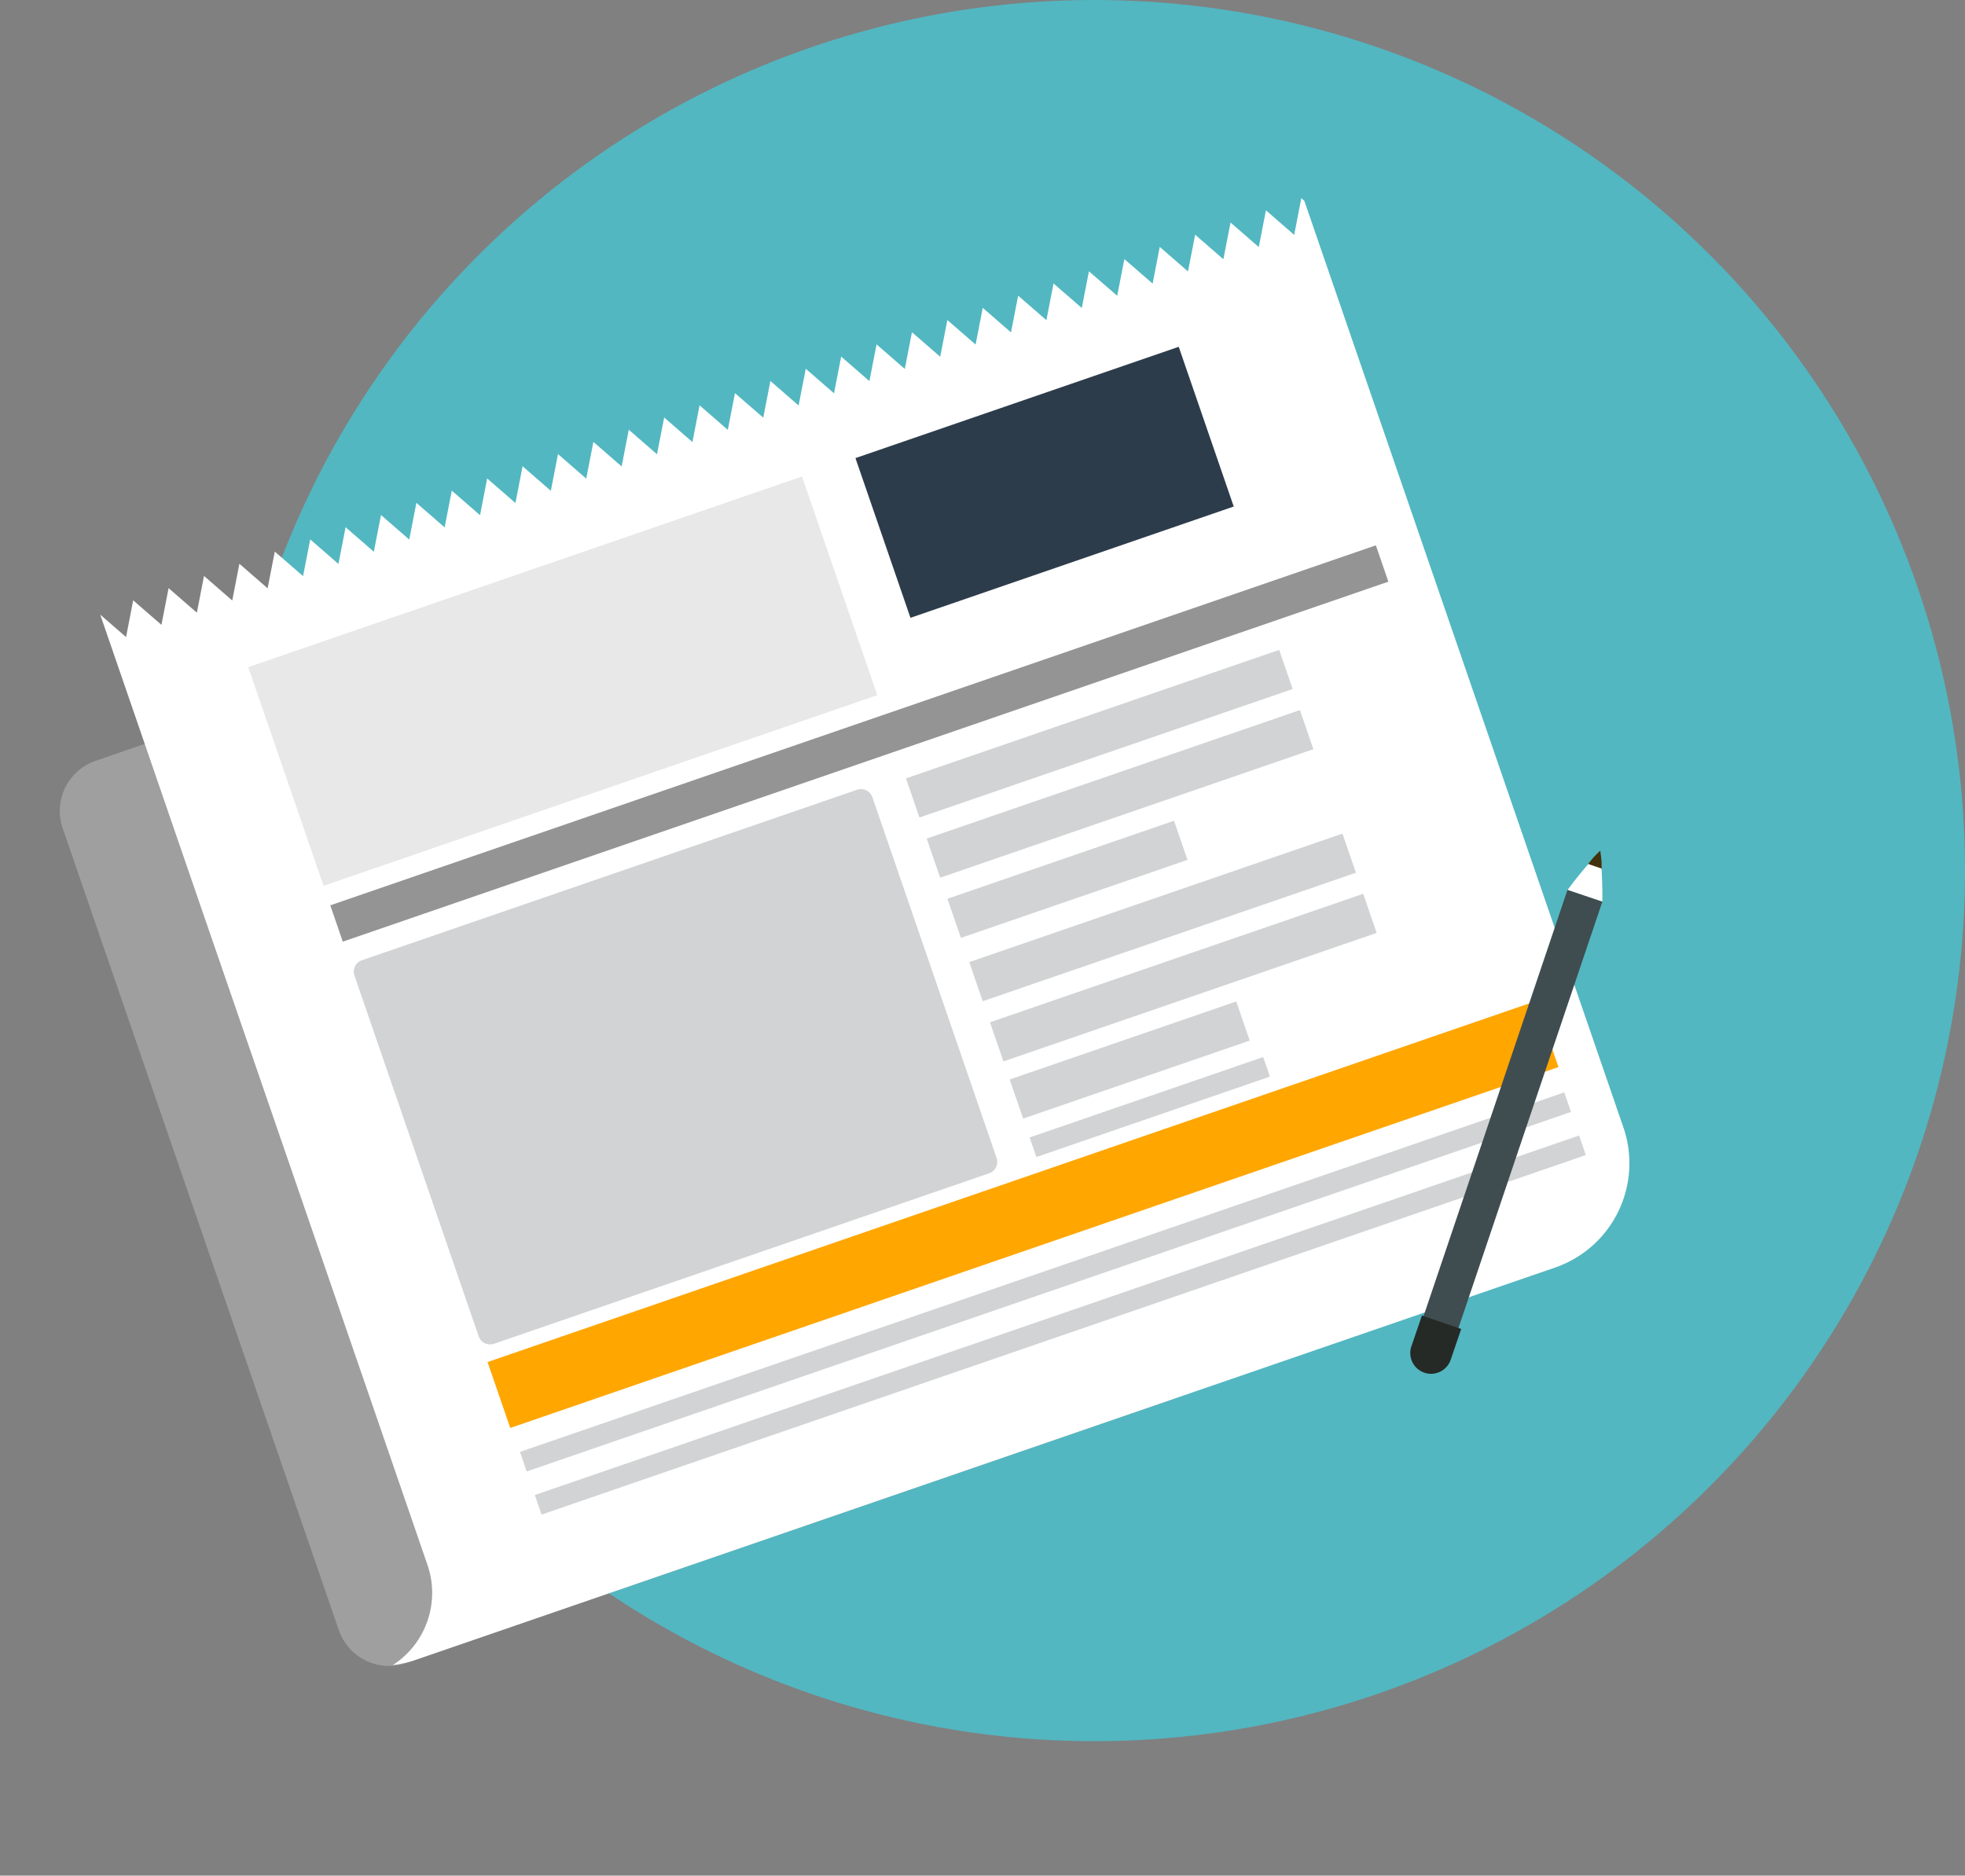 <svg xmlns="http://www.w3.org/2000/svg" viewBox="0 0 160.81 153.511"><rect x="0" y="0" width="160.81" height="153.511" fill="#808080" stroke="none"/><defs><clipPath id="a"><path data-name="Rectangle 2823" fill="none" d="M0 0h129.162v106.422H0z"></path></clipPath><clipPath id="b"><path data-name="Rectangle 2818" fill="none" d="M0 0h123.607v106.422H0z"></path></clipPath></defs><g data-name="Group 10423" transform="translate(-195.426 -3601.906)"><circle data-name="Ellipse 90" cx="71.254" cy="71.254" r="71.254" transform="translate(213.728 3601.906)" fill="#52b7c1"></circle><g data-name="Group 10420"><g data-name="Group 10419" clip-path="url(#a)" transform="rotate(-19 11017.804 1243.487)"><g data-name="Group 10408"><g data-name="Group 10407" clip-path="url(#b)"><path data-name="Path 11973" d="M74.678 15.761v69.413a4.345 4.345 0 0 1-4.345 4.343H4.345A4.346 4.346 0 0 1 0 85.174V15.761a4.345 4.345 0 0 1 4.345-4.344h65.988a4.345 4.345 0 0 1 4.345 4.344" fill="#9f9f9f"></path><path data-name="Path 11974" d="m112.634 0-1.532 2.652L109.57 0l-1.532 2.652L106.506 0l-1.531 2.652L103.443 0l-1.532 2.652L100.379 0 98.85 2.652 97.316 0l-1.532 2.652L94.25 0l-1.531 2.652L91.187 0l-1.532 2.652L88.123 0l-1.532 2.652L85.059 0l-1.531 2.652L81.996 0l-1.532 2.652L78.932 0 77.4 2.652 75.869 0l-1.532 2.652L72.805 0l-1.532 2.652L69.741 0l-1.532 2.652L66.678 0 65.15 2.652 63.614 0l-1.532 2.652L60.55 0l-1.532 2.652L57.487 0 55.95 2.652 54.423 0l-1.532 2.652L51.359 0l-1.532 2.652L48.296 0l-1.532 2.652L45.232 0l-1.534 2.652L42.167 0l-1.532 2.652L39.103 0l-1.532 2.652L36.039 0l-1.531 2.652L32.976 0l-1.532 2.652L29.912 0 28.38 2.652 26.85 0l-1.533 2.652L23.785 0 22.25 2.652 20.721 0l-1.532 2.652L17.657 0l-1.531 2.652L14.592 0 13.06 2.652 11.528 0 9.997 2.652 8.597.229v82.257a7.035 7.035 0 0 1-5.347 6.828 9.06 9.06 0 0 0 1.913.205h98.6a9.031 9.031 0 0 0 9.031-9.031V.283Z" fill="#fff"></path><path data-name="Rectangle 2805" fill="#ffa600" d="M18.651 68.388h90.726v5.706H18.651z"></path><path data-name="Rectangle 2806" fill="#d1d3d4" d="M18.766 76.206h90.384v1.693H18.766z"></path><path data-name="Rectangle 2807" fill="#d1d3d4" d="M18.766 79.939h90.384v1.693H18.766z"></path><path data-name="Rectangle 2808" fill="#d1d3d4" d="M66.581 65.451h20.215v1.694H66.581z"></path><path data-name="Rectangle 2809" fill="#949494" d="M18.651 28.853h90.499v3.146H18.651z"></path><path data-name="Path 11975" d="M63.479 66.158a.987.987 0 0 1-.987.987H19.638a.987.987 0 0 1-.987-.987V34.934a.987.987 0 0 1 .987-.987h42.854a.987.987 0 0 1 .987.987Z" fill="#d1d3d4"></path><path data-name="Rectangle 2810" fill="#d1d3d4" d="M66.581 34.369h32.302v3.386H66.581z"></path><path data-name="Rectangle 2811" fill="#d1d3d4" d="M66.581 39.579h32.302v3.386H66.581z"></path><path data-name="Rectangle 2812" fill="#d1d3d4" d="M66.581 44.789h19.611v3.386H66.581z"></path><path data-name="Rectangle 2813" fill="#2d3c4b" d="M71.206 8.237h27.98v13.826h-27.98z"></path><path data-name="Rectangle 2814" fill="#d1d3d4" d="M66.581 60.432h19.611v3.386H66.581z"></path><path data-name="Rectangle 2815" fill="#d1d3d4" d="M66.581 50.272h32.302v3.387H66.581z"></path><path data-name="Rectangle 2816" fill="#d1d3d4" d="M66.581 55.482h32.302v3.386H66.581z"></path><path data-name="Rectangle 2817" fill="#e8e8e8" d="M18.651 8.237H66.58v18.929H18.651z"></path></g></g><g data-name="Group 10410"><g data-name="Group 10409" clip-path="url(#b)"><g data-name="Group 10422"><g data-name="Group 10421"><path data-name="Path 11980" d="M114.75 60.681 91.226 91.167a.419.419 0 0 0 .064.59l1.736 1.34a.42.42 0 0 0 .588-.086l23.52-30.488a.439.439 0 0 0 .05-.083l-2.366-1.829a.429.429 0 0 0-.068.07" fill="#3f4d50"></path><path data-name="Path 11981" d="M117.182 62.458a36.079 36.079 0 0 0 1.169-3.975 35.369 35.369 0 0 0-3.545 2.142Z" fill="#fff"></path><path data-name="Path 11983" d="m93.282 93.815 1.592-2.047-2.682-2.085L90.6 91.73a1.7 1.7 0 1 0 2.682 2.085" fill="#252a26"></path></g><path data-name="Path 11982" d="M118.012 59.888a8.471 8.471 0 0 0 .361-1.426 7.551 7.551 0 0 0-1.285.706Z" fill="#42310d"></path></g></g></g></g></g></g></svg>